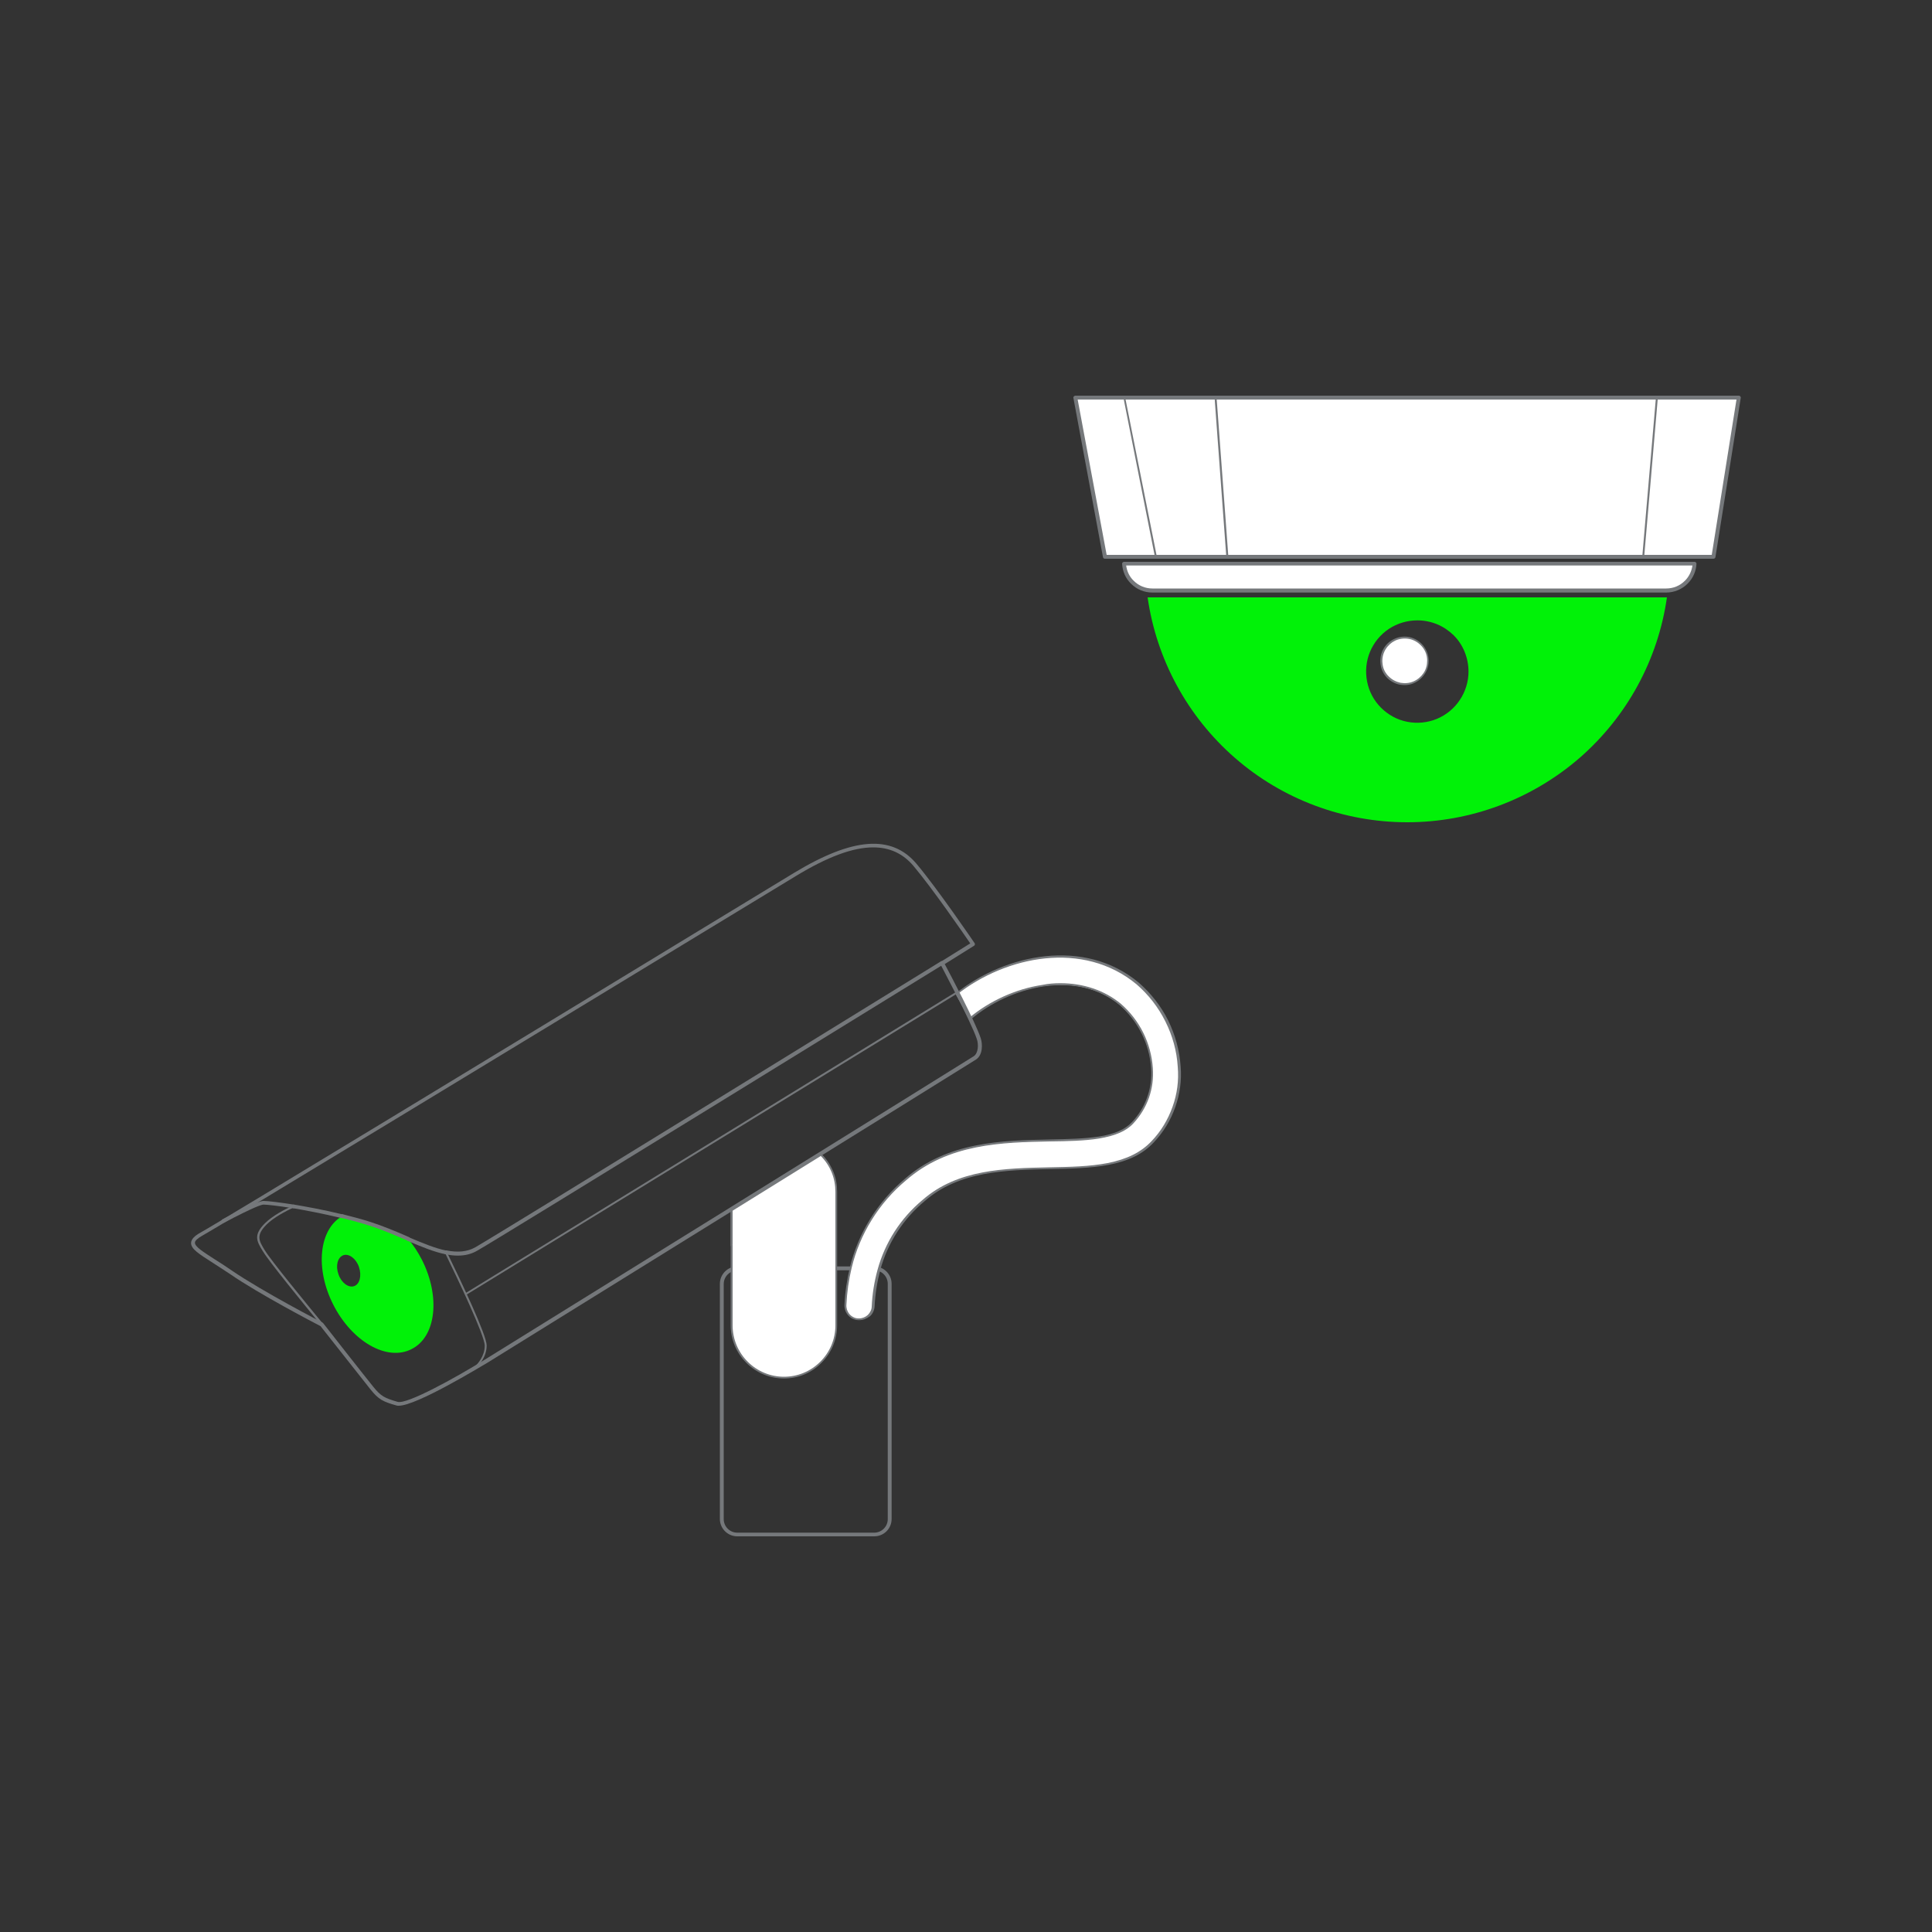 <?xml version="1.0" encoding="UTF-8"?> <!-- Generator: Adobe Illustrator 21.1.0, SVG Export Plug-In . SVG Version: 6.00 Build 0) --> <svg xmlns="http://www.w3.org/2000/svg" xmlns:xlink="http://www.w3.org/1999/xlink" id="Слой_4" x="0px" y="0px" viewBox="0 0 1000 1000" style="enable-background:new 0 0 1000 1000;" xml:space="preserve"><rect x="0" y="0" width="1000" height="1000" fill="#333333" stroke="none"/> <style type="text/css"> .st0{fill:#FFFFFF;} .st1{fill:#75787B;} .st2{fill:#01F208;} </style> <g> <path class="st0" d="M571.9,288.2l-15.3-82.4H900l-13.1,82.4H571.9z"></path> <path class="st1" d="M886.9,289.2H571.9c-0.5,0-0.9-0.3-1-0.8L555.6,206c-0.1-0.3,0-0.6,0.2-0.8c0.2-0.2,0.5-0.4,0.8-0.4H900 c0.3,0,0.6,0.1,0.8,0.4s0.3,0.5,0.2,0.8l-13.1,82.4C887.8,288.9,887.3,289.2,886.9,289.2z M572.8,287.2H886l12.8-80.4h-341 L572.8,287.2z"></path> </g> <g> <path class="st0" d="M877.1,291.7c-0.2,3.6-1.7,7-4.3,9.6c-2.8,2.8-6.5,4.3-10.4,4.3H596.5c-3.9,0-7.6-1.5-10.4-4.3 c-2.6-2.6-4.1-6-4.3-9.6H877.1z"></path> <path class="st1" d="M862.4,306.7H596.5c-4.2,0-8.1-1.6-11.1-4.6c-2.8-2.7-4.4-6.4-4.6-10.3c0-0.3,0.1-0.5,0.3-0.7 c0.2-0.2,0.5-0.3,0.7-0.3h295.3c0.3,0,0.5,0.1,0.7,0.3c0.2,0.2,0.3,0.5,0.3,0.7c-0.2,3.9-1.8,7.5-4.6,10.3 C870.6,305,866.6,306.7,862.4,306.7z M582.9,292.7c0.4,3,1.7,5.8,3.9,7.9c2.6,2.6,6,4,9.7,4h265.9c3.7,0,7.1-1.4,9.7-4 c2.1-2.1,3.5-4.9,3.9-7.9H582.9z"></path> </g> <g> <path class="st1" d="M635.3,288.7h-37c-0.2,0-0.4-0.2-0.5-0.4l-16.3-82.4c0-0.1,0-0.3,0.1-0.4c0.1-0.1,0.2-0.2,0.4-0.2h47.2 c0.3,0,0.5,0.2,0.5,0.5l6.1,82.4c0,0.1,0,0.3-0.1,0.4C635.6,288.7,635.4,288.7,635.3,288.7z M598.7,287.7h36l-6-81.4h-46.2 L598.7,287.7z"></path> </g> <g> <path class="st2" d="M594,309.2c4.6,32.1,20.6,61.6,45.1,83c24.7,21.6,56.5,33.4,89.3,33.4s64.5-11.9,89.3-33.4 c24.5-21.4,40.5-50.8,45.1-83H594z M760.1,347.6c0,5.2-1.6,10.4-4.5,14.7c-2.9,4.4-7.1,7.8-11.9,9.8c-4.9,2-10.2,2.5-15.3,1.5 c-5.2-1-9.9-3.6-13.6-7.3c-3.7-3.7-6.2-8.4-7.2-13.6c-1-5.1-0.5-10.5,1.5-15.3s5.4-9,9.8-11.9c4.4-2.9,9.5-4.4,14.8-4.4h0 c3.5,0,6.9,0.7,10.1,2c3.2,1.3,6.1,3.3,8.6,5.7c2.5,2.5,4.4,5.4,5.7,8.6C759.4,340.6,760.1,344.1,760.1,347.6L760.1,347.6z"></path> </g> <g> <path class="st0" d="M739.1,341.9c0,2.4-0.7,4.7-2,6.7c-1.3,2-3.2,3.6-5.4,4.5c-2.2,0.9-4.6,1.2-7,0.7c-2.4-0.5-4.5-1.6-6.2-3.3 s-2.8-3.9-3.3-6.2s-0.2-4.8,0.7-7c0.9-2.2,2.5-4.1,4.5-5.4c2-1.3,4.4-2,6.8-2c3.2,0,6.2,1.3,8.4,3.5 C737.7,335.8,739,338.8,739.1,341.9z"></path> <path class="st1" d="M727,354.6c-0.8,0-1.6-0.1-2.4-0.2c-2.5-0.5-4.7-1.7-6.5-3.4c-1.8-1.8-3-4-3.4-6.5c-0.5-2.5-0.2-5,0.7-7.3 c1-2.3,2.6-4.3,4.7-5.6c2.1-1.4,4.5-2.1,7-2.1c3.3,0,6.4,1.4,8.7,3.7c2.3,2.3,3.6,5.4,3.7,8.7c0,0,0,0,0,0c0,2.5-0.7,4.9-2.1,7 c-1.4,2.1-3.3,3.7-5.6,4.7C730.3,354.3,728.7,354.6,727,354.6z M727,330.5c-2.3,0-4.5,0.7-6.3,1.9c-1.9,1.3-3.4,3.1-4.3,5.2 c-0.9,2.1-1.1,4.4-0.7,6.7c0.4,2.3,1.5,4.3,3.2,5.9c1.6,1.6,3.7,2.7,6,3.2c2.3,0.4,4.6,0.2,6.7-0.7c2.1-0.9,3.9-2.4,5.2-4.3 c1.3-1.9,1.9-4.2,1.9-6.5l0,0c0-3-1.2-5.9-3.4-8c-2.1-2.1-5-3.4-8-3.4C727.1,330.5,727,330.5,727,330.5z"></path> </g> <g> <path class="st1" d="M850.5,289C850.5,289,850.5,289,850.5,289c-0.3,0-0.5-0.3-0.5-0.5l7.1-82.7c0-0.3,0.3-0.5,0.5-0.5 c0.3,0,0.5,0.3,0.5,0.5l-7.1,82.7C851,288.8,850.8,289,850.5,289z"></path> </g> <g> <path class="st1" d="M452.5,795.2h-70.9c-4.9,0-9-4-9-9V664.5c0-4.9,4-9,9-9h70.9c4.9,0,9,4,9,9v121.7 C461.5,791.2,457.5,795.2,452.5,795.2z M381.6,657.6c-3.8,0-7,3.1-7,7v121.7c0,3.8,3.1,7,7,7h70.9c3.8,0,7-3.1,7-7V664.5 c0-3.8-3.1-7-7-7H381.6z"></path> </g> <g> <path class="st0" d="M596.6,590.9L596.6,590.9c-6,6.4-13.9,9.7-23,11.5c-9.1,1.8-19.4,2-30,2.2h0h0c-23.2,0.5-47.5,1-65.5,16.8 c-11.2,9.3-19.3,21.9-23.2,36l0,0c-1.6,6.2-2.6,12.5-2.9,18.8c-0.1,1.8-0.9,3.5-2.2,4.8c-1.3,1.3-3.1,2-4.9,2h-0.5 c-0.9,0-1.9-0.3-2.7-0.7c-0.9-0.4-1.6-1-2.2-1.7c-0.6-0.7-1.1-1.5-1.4-2.4c-0.3-0.9-0.4-1.8-0.4-2.8l0,0v0 c0.3-6.4,1.3-12.9,2.7-19.1c4.3-17.8,14.2-33.8,28.2-45.5v0l0,0c21.9-19.1,49.8-19.8,74.7-20.3c9.3-0.2,18.1-0.4,25.4-1.5 c7.4-1.2,13.5-3.3,17.5-7.6c3.6-3.8,6.3-8.2,8-13.1c1.7-4.9,2.4-10.1,2-15.2c-0.9-12.7-6.8-24.5-16.4-32.9l0,0l0,0 c-11.3-9.4-25.8-11.9-40-9.8c-13.9,2-27.7,8.5-38.1,17.4c-2-4.3-4.4-8.8-6.8-13c26.3-20.8,66.6-28.3,94-5.6 c6.3,5.4,11.4,12,15.1,19.4c3.7,7.4,5.9,15.5,6.4,23.7v0c0.6,7.1-0.4,14.2-2.7,20.9C605.2,579.6,601.5,585.7,596.6,590.9z"></path> <path class="st1" d="M444.8,683.3h-0.5c-1,0-2-0.3-2.9-0.7c-0.9-0.4-1.7-1-2.4-1.8c-0.7-0.8-1.2-1.6-1.5-2.6c-0.3-1-0.5-2-0.4-3 c0.3-6.5,1.3-12.9,2.8-19.2c4.3-17.8,14.4-34,28.4-45.8c22-19.3,50.2-19.9,75-20.4c9.3-0.2,18-0.4,25.4-1.5 c8.2-1.3,13.7-3.7,17.2-7.5c3.5-3.7,6.2-8.1,7.9-12.9c1.7-4.8,2.4-9.9,2-15c-0.9-12.7-6.7-24.2-16.2-32.6 c-13.1-10.9-28.8-11.3-39.6-9.7c-13.5,2-27.3,8.3-37.8,17.3c-0.1,0.1-0.3,0.1-0.4,0.1c-0.2,0-0.3-0.1-0.3-0.3 c-1.7-3.7-3.8-7.8-6.8-13c-0.1-0.2-0.1-0.5,0.1-0.6c25.7-20.4,66.5-28.9,94.6-5.5c6.3,5.5,11.5,12.1,15.2,19.5 c3.7,7.5,5.9,15.5,6.5,23.9c0.6,7.2-0.4,14.3-2.8,21.1c-2.4,6.8-6.1,12.9-11.1,18.2c0,0,0,0,0,0l0,0c-5.5,5.9-12.9,9.6-23.3,11.6 c-9.3,1.8-19.9,2-30.1,2.2c-23.3,0.5-47.4,1-65.2,16.6c-11.2,9.3-19.2,21.7-23,35.7c-1.6,6.1-2.6,12.4-2.9,18.7 c-0.1,1.9-0.9,3.8-2.3,5.1C448.6,682.5,446.8,683.3,444.8,683.3z M548.8,508.9c12,0,22.9,3.7,31.3,10.6 c9.8,8.5,15.7,20.4,16.6,33.3c0.4,5.3-0.3,10.5-2,15.4c-1.8,5-4.5,9.4-8.1,13.3c-3.7,4-9.4,6.4-17.8,7.8 c-7.4,1.2-16.2,1.4-25.5,1.5c-24.7,0.5-52.6,1.1-74.4,20.2c-13.9,11.6-23.9,27.7-28.1,45.3c-1.5,6.2-2.4,12.6-2.7,19 c-0.1,0.9,0.1,1.8,0.3,2.6c0.3,0.8,0.7,1.6,1.3,2.3c0.6,0.7,1.3,1.2,2.1,1.6c0.8,0.4,1.6,0.6,2.5,0.6l0.4,0c1.7,0,3.3-0.7,4.5-1.8 c1.2-1.2,2-2.8,2-4.4c0.3-6.4,1.3-12.7,3-18.9c3.9-14.3,12-26.8,23.3-36.2c18.1-15.9,42.4-16.4,65.8-16.9c10.3-0.2,20.8-0.4,30-2.2 c10.1-2,17.3-5.6,22.7-11.3c0,0,0,0,0,0c4.9-5.1,8.5-11.1,10.9-17.8c2.4-6.7,3.3-13.6,2.7-20.7c-0.5-8.2-2.7-16.1-6.4-23.5 s-8.7-13.8-14.9-19.2c-27.6-22.9-67.6-14.7-93,5.3c2.7,4.8,4.7,8.6,6.3,12.1c10.6-8.9,24.4-15.1,37.8-17.1 C542.8,509.1,545.8,508.9,548.8,508.9z"></path> </g> <g> <path class="st0" d="M430.9,606.7c-1.3-3.3-3.3-6.3-5.8-8.8l0,0c-0.2-0.3-0.5-0.5-0.8-0.7l-45.6,28.2v0.1l-0.1,0.1v19.3 c0-0.1,0.1-0.2,0.1-0.3V686c0,7.2,2.9,14,7.9,19.1c5.1,5.1,12,7.9,19.1,7.9c7.2,0,14.1-2.8,19.1-7.9c5.1-5.1,7.9-11.9,7.9-19.1 v-57.8V617v0v0C432.9,613.4,432.2,609.9,430.9,606.7z"></path> <path class="st1" d="M405.8,713.5c-7.4,0-14.3-2.9-19.5-8.1s-8.1-12.1-8.1-19.5v-40.8c-0.1-0.1-0.1-0.2-0.1-0.3v-19.3 c0-0.1,0.1-0.3,0.1-0.3c0-0.1,0.1-0.2,0.2-0.3l45.6-28.2c0.2-0.1,0.4-0.1,0.6,0c0.3,0.2,0.5,0.5,0.8,0.8c2.6,2.6,4.5,5.6,5.9,8.9 l0,0c1.4,3.4,2,6.9,2,10.5v69c0,7.4-2.9,14.3-8.1,19.5C420.1,710.6,413.2,713.5,405.8,713.5z M379.1,644.2c0.1,0.1,0.1,0.2,0.1,0.3 V686c0,7.1,2.8,13.8,7.8,18.8c5,5,11.7,7.8,18.8,7.8c7.1,0,13.8-2.8,18.8-7.8c5-5,7.8-11.7,7.8-18.8v-69c0-3.5-0.6-6.9-1.9-10.1 c-1.3-3.2-3.2-6.1-5.7-8.6c-0.2-0.2-0.3-0.3-0.5-0.5l-45,27.9c0,0,0,0.1-0.1,0.1V644.2z"></path> </g> <g> <path class="st2" d="M218.4,652.1c-2.1-4.1-4.5-7.7-7.2-10.9c-6.2-2.7-12.8-5.5-19.7-7.7c-4.6-1.5-9.5-2.8-14.4-4 c-12,6.8-14.1,27.1-4.6,45.8c9.7,19.1,27.8,29.5,40.5,23C225.7,692,228.1,671.3,218.4,652.1z M183.3,665.7c-2.9,1-6.6-1.7-8.1-6.1 c-1.6-4.4-0.5-8.8,2.5-9.9c2.9-1,6.6,1.7,8.1,6.1C187.3,660.3,186.2,664.7,183.3,665.7z"></path> </g> <g> <g> <path class="st1" d="M237,649.9c-2,0-4.1-0.2-6.4-0.7c-0.5-0.1-0.9-0.6-0.8-1.2c0.1-0.5,0.6-0.9,1.2-0.8c6.1,1.2,10.9,0.7,15-1.6 c13.8-7.9,238.7-146.6,241-148c0.5-0.3,1.1-0.1,1.4,0.3c0.3,0.5,0.1,1.1-0.3,1.4c-2.3,1.4-227.2,140.1-241,148 C244,649.1,240.8,649.9,237,649.9z"></path> </g> <g> <path class="st1" d="M211.2,642.2c-0.1,0-0.3,0-0.4-0.1l-1.1-0.5c-5.9-2.5-12.1-5.2-18.5-7.2c-4.3-1.4-9.1-2.7-14.3-4 c-0.5-0.1-0.9-0.7-0.7-1.2c0.1-0.5,0.7-0.9,1.2-0.7c5.2,1.3,10.1,2.6,14.4,4c6.5,2.1,12.7,4.7,18.7,7.3l1.1,0.5 c0.5,0.2,0.7,0.8,0.5,1.3C212,642,211.6,642.2,211.2,642.2z"></path> </g> <g> <path class="st1" d="M230.8,649.2c-0.1,0-0.1,0-0.2,0c-6-1.2-12.2-3.8-19.8-7c-0.5-0.2-0.7-0.8-0.5-1.3c0.2-0.5,0.8-0.7,1.3-0.5 c7.5,3.2,13.6,5.7,19.4,6.9c0.5,0.1,0.9,0.6,0.8,1.2C231.7,648.9,231.3,649.2,230.8,649.2z"></path> </g> <g> <path class="st1" d="M115.7,632.9c-0.4,0-0.7-0.2-0.9-0.5c-0.3-0.5-0.1-1.1,0.4-1.3c16.2-8.5,19.9-9.5,21.2-9.5 c2.3,0,8.6,0.8,15.7,1.9c0.5,0.1,0.9,0.6,0.8,1.1s-0.6,0.9-1.1,0.8c-8-1.3-13.6-1.9-15.4-1.9c-1,0-4.9,1.2-20.3,9.3 C116,632.8,115.9,632.9,115.7,632.9z"></path> </g> <g> <path class="st1" d="M177.1,630.5c-0.1,0-0.2,0-0.2,0c-10-2.4-19.1-4.1-25-5.1c-0.5-0.1-0.9-0.6-0.8-1.1s0.6-0.9,1.1-0.8 c5.9,1,15.1,2.6,25.2,5.1c0.5,0.1,0.9,0.7,0.7,1.2C178,630.2,177.6,630.5,177.1,630.5z"></path> </g> <g> <path class="st1" d="M166.5,686c-0.1,0-0.3-0.1-0.4-0.2c-8.8-10.7-27-33-30-38.1l-0.2-0.3c-3-4.9-4.9-8.2,1.3-14.3 c3.7-3.7,10-7.1,14.7-9.2c0.3-0.1,0.5,0,0.7,0.2c0.1,0.3,0,0.5-0.2,0.7c-4.6,2.1-10.8,5.4-14.4,9c-5.6,5.6-4,8.3-1.1,13.1l0.2,0.3 c3,5,21.2,27.2,30,37.9c0.2,0.2,0.1,0.5-0.1,0.7C166.7,686,166.6,686,166.5,686z"></path> </g> <g> <path class="st1" d="M245.7,708.7c-0.1,0-0.3-0.1-0.4-0.2c-0.2-0.2-0.1-0.5,0.1-0.7c0,0,0.2-0.2,0.5-0.5c0.2-0.2,0.5-0.2,0.7,0 c0.2,0.2,0.2,0.5,0,0.7c-0.4,0.3-0.6,0.5-0.6,0.5C245.9,708.6,245.8,708.7,245.7,708.7z"></path> </g> <g> <path class="st1" d="M246.2,708.2c-0.1,0-0.3-0.1-0.4-0.2c-0.2-0.2-0.2-0.5,0-0.7c1.5-1.4,5.1-5.4,5.1-10.8 c0-5.3-14.4-35.4-20.6-48.1c-0.1-0.2,0-0.5,0.2-0.7c0.2-0.1,0.5,0,0.7,0.2c7.7,15.8,20.7,43.2,20.7,48.5c0,5.8-3.8,10-5.4,11.5 C246.5,708.1,246.3,708.2,246.2,708.2z"></path> </g> <g> <path class="st1" d="M241.5,670c-0.2,0-0.3-0.1-0.4-0.2c-0.1-0.2-0.1-0.5,0.2-0.7l253.9-155.9c0.2-0.1,0.5-0.1,0.7,0.2 c0.1,0.2,0.1,0.5-0.2,0.7L241.8,669.9C241.7,670,241.6,670,241.5,670z"></path> </g> <g> <path class="st1" d="M495.4,514.1c-0.2,0-0.3-0.1-0.4-0.2c-0.1-0.2-0.1-0.5,0.2-0.7l0.1-0.1c0.2-0.1,0.5-0.1,0.7,0.2 c0.1,0.2,0.1,0.5-0.2,0.7l-0.1,0.1C495.6,514.1,495.5,514.1,495.4,514.1z"></path> </g> </g> <g> <path class="st1" d="M206.4,727.6c-0.4,0-0.8,0-1.1-0.1c-7.1-2-9.3-3.1-13.5-8.3c-3.8-4.7-24-30.5-25.9-32.8 c-2.7-1.4-31.7-16.5-46.9-27c-3.3-2.2-6.3-4.1-8.9-5.8c-7-4.5-11.3-7.1-11.2-10.3c0.1-1.9,1.7-3.6,5.2-5.5 c8.6-4.7,170.9-103.3,258-156.3c23.8-14.5,41.8-25.4,48.9-29.7c30.4-18.4,50.5-19.9,63.3-4.8c10.9,12.9,29.9,40.8,30.1,41.1 c0.2,0.2,0.2,0.5,0.2,0.8c-0.1,0.3-0.2,0.5-0.4,0.6l-15.2,9.5c2.6,4.9,15.7,29.6,18.6,38.3c1,3,1.2,8.7-2.4,11.1 c-3,2-242.8,150.7-253,157C248.2,707.7,215.6,727.6,206.4,727.6z M452,438.6c-10.6,0-23.7,4.9-40,14.8 c-7.1,4.3-25.1,15.2-48.9,29.7c-87.2,53-249.5,151.6-258.1,156.3c-2.7,1.5-4.1,2.8-4.1,3.8c-0.1,2.1,4.5,4.9,10.2,8.6 c2.7,1.7,5.7,3.6,9,5.9c15.8,10.8,46.6,26.8,46.9,26.9c0.1,0.1,0.2,0.2,0.3,0.3c0.2,0.3,22,28.1,26,33c3.9,4.8,5.7,5.7,12.5,7.7 c4.8,1.4,29.7-12.3,45.2-21.9c2.5-1.5,250-155,253-157c2.5-1.7,2.5-6.3,1.6-8.9c-3.1-9.3-18.8-38.5-18.9-38.8 c-0.2-0.5-0.1-1,0.4-1.3l15.1-9.4c-3.3-4.8-19.6-28.5-29.4-40.1C467.4,441.8,460.5,438.6,452,438.6z"></path> </g> </svg> 